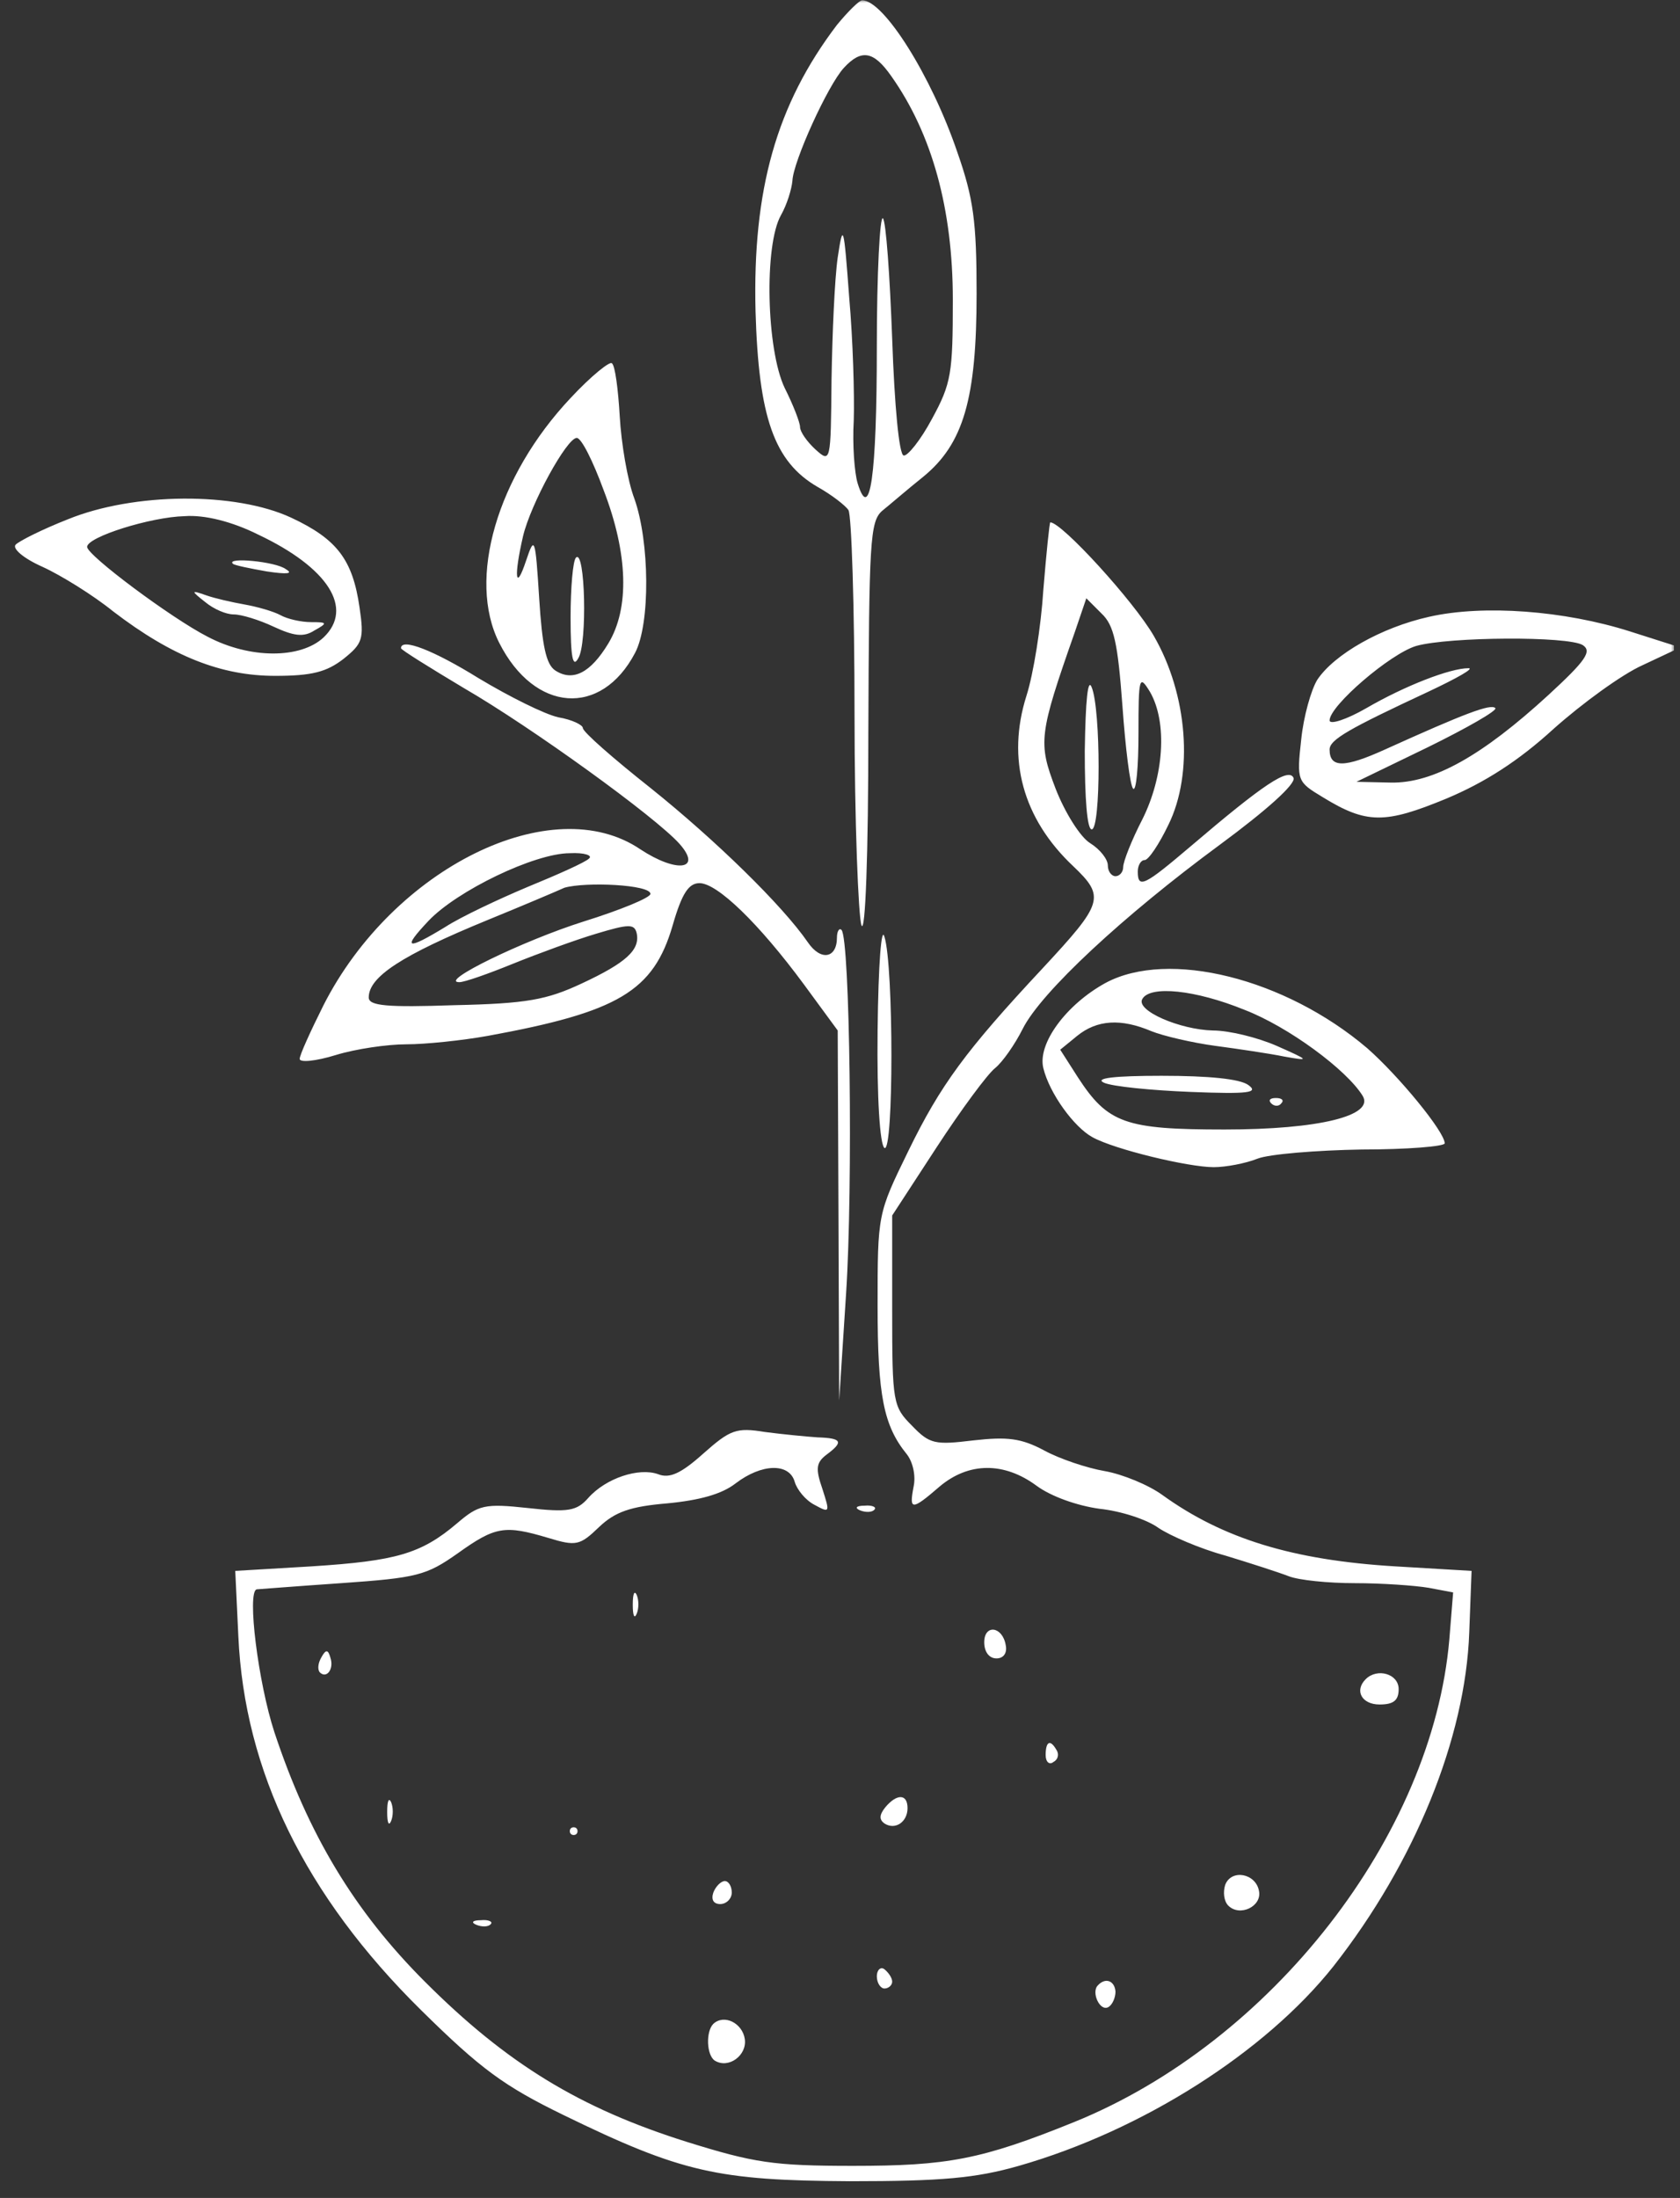 <svg width="276" height="361" viewBox="0 0 276 361" fill="none" xmlns="http://www.w3.org/2000/svg">
<rect x="0" y="0" width="276" height="361" fill="#333333" stroke="none"/>
<g clip-path="url(#clip0_205_803)">
<mask id="mask0_205_803" style="mask-type:luminance" maskUnits="userSpaceOnUse" x="-701" y="0" width="977" height="361">
<path d="M-700.938 0H275.02V360.204H-700.938V0Z" fill="white"/>
</mask>
<g mask="url(#mask0_205_803)">
<path d="M-684.915 272.384C-685.422 273.145 -685.295 274.4 -684.535 275.16C-683.66 276.048 -683.026 275.921 -682.392 274.907C-681.898 274.146 -682.025 272.891 -682.773 272.131C-683.533 271.383 -684.294 271.383 -684.915 272.384ZM-674.204 296.342C-674.204 296.976 -673.316 297.597 -672.315 297.597C-671.301 297.597 -670.426 296.976 -670.426 296.342C-670.426 295.708 -671.301 295.074 -672.315 295.074C-673.316 295.074 -674.204 295.708 -674.204 296.342ZM137.497 4.095C127.533 17.202 123.629 31.196 124.124 51.123C124.631 68.515 127.153 75.829 134.341 79.987C136.609 81.254 138.879 83.016 139.386 83.777C139.893 84.525 140.387 99.66 140.387 117.305C140.387 134.963 141.021 150.592 141.528 151.987C142.162 153.495 142.656 140.502 142.656 120.208C142.783 89.063 142.91 85.666 144.925 83.904C146.193 82.889 149.095 80.367 151.618 78.352C158.298 72.926 160.441 65.485 160.441 48.22C160.441 36.368 159.934 32.591 157.284 25.023C153 12.411 145.179 0.051 141.655 0.051C141.148 0.051 139.259 1.953 137.497 4.095ZM146.446 12.537C153.126 21.994 156.536 34.353 156.536 49.222C156.536 61.328 156.283 62.975 153.126 68.768C151.238 72.305 149.095 74.942 148.462 74.815C147.701 74.701 146.953 66.626 146.573 55.661C146.193 45.318 145.559 36.368 145.052 35.861C144.557 35.354 144.05 44.81 144.05 56.916C144.05 78.351 142.91 85.919 140.894 79.365C140.387 77.718 140.019 73.053 140.26 69.022C140.387 64.991 140.133 55.915 139.512 48.854C138.625 36.875 138.498 36.495 137.624 42.288C137.117 45.825 136.736 54.774 136.609 62.342C136.483 75.956 136.483 76.082 133.96 73.813C132.578 72.546 131.438 70.911 131.438 70.15C131.438 69.402 130.31 66.499 128.915 63.723C125.898 57.423 125.518 40.273 128.294 35.354C129.295 33.592 130.056 31.07 130.183 29.688C130.31 26.532 135.976 14.046 138.625 11.155C141.528 7.999 143.543 8.379 146.446 12.537ZM93.739 65.371C81.633 78.225 76.728 95.122 82.014 105.58C87.819 117.052 98.784 117.812 104.336 107.228C106.859 102.436 106.732 88.936 104.209 81.875C103.069 78.859 102.067 72.799 101.814 68.388C101.56 63.977 101.053 60.072 100.546 59.692C100.305 59.185 97.149 61.708 93.739 65.371ZM-107.735 67.26C-112.526 72.432 -116.938 80.747 -119.954 90.33C-122.477 98.151 -123.111 102.436 -123.111 113.401C-123.111 131.046 -121.095 136.852 -112.894 144.166L-106.721 149.591L-107.101 169.632C-107.481 190.94 -109.37 196.493 -110.625 179.976C-111.512 168.871 -114.542 162.571 -122.477 155.131C-132.821 145.547 -155.384 137.866 -169.505 138.994C-178.341 139.754 -193.717 142.657 -193.717 143.659C-193.717 144.039 -192.081 145.421 -189.939 146.561C-183.373 150.466 -178.581 155.131 -171.026 164.967C-160.049 179.342 -151.48 187.404 -142.531 191.574C-133.708 195.732 -127.649 196.239 -120.969 193.463C-114.542 190.814 -112.273 191.067 -109.243 194.845C-106.974 197.748 -106.594 200.017 -106.594 214.011C-106.594 222.707 -105.96 231.035 -105.466 232.417C-104.832 233.938 -104.325 234.179 -104.325 233.177C-104.198 231.783 -103.691 232.036 -102.436 233.811C-100.167 236.828 -99.914 243.394 -102.056 245.41C-103.197 246.538 -103.197 246.918 -102.183 246.918C-101.422 246.918 -100.421 246.284 -99.914 245.663C-99.533 244.903 -98.659 244.649 -98.025 245.029C-97.391 245.41 -94.488 244.522 -91.471 243.141C-84.537 239.984 -81.001 239.984 -76.843 243.141C-74.954 244.522 -70.29 246.157 -66.499 246.918C-62.722 247.679 -58.311 249.06 -56.663 250.201C-51.123 253.852 -29.688 259.531 -21.499 259.531C-17.202 259.531 -11.916 259.898 -9.647 260.405C-5.109 261.293 -5.223 259.658 -8.253 277.303C-13.425 307.307 -42.301 339.707 -72.685 349.797C-76.463 351.065 -81.761 352.827 -84.411 353.828C-87.428 354.969 -94.742 355.603 -104.705 355.603C-117.939 355.603 -121.856 355.096 -130.805 352.32C-153.622 345.259 -168.377 335.042 -183.626 315.889C-192.703 304.531 -198.888 290.917 -202.412 274.907C-203.046 271.75 -203.934 268.1 -204.428 266.718C-205.949 261.8 -203.553 260.786 -189.812 259.784C-175.438 258.77 -173.422 258.263 -168.124 253.852C-164.46 250.822 -156.779 249.821 -155.257 252.217C-153.876 254.359 -150.098 253.598 -147.195 250.455C-144.926 248.059 -142.784 247.298 -135.85 246.791C-129.664 246.284 -126.267 245.41 -123.491 243.394C-119.08 240.111 -115.797 240.365 -113.781 244.015C-112.019 247.172 -110.384 248.426 -107.988 248.426C-106.467 248.426 -106.467 248.173 -107.735 247.425C-109.243 246.538 -110.131 244.142 -110.384 240.238C-110.511 238.095 -117.559 234.559 -121.602 234.559C-124.125 234.559 -127.015 235.953 -129.791 238.349C-132.44 240.745 -134.836 241.873 -136.104 241.366C-139.247 240.111 -144.039 241.873 -148.577 245.79C-151.607 248.426 -153.242 249.187 -154.636 248.3C-158.414 245.904 -166.856 246.918 -170.646 250.201C-176.439 255.119 -180.61 256.248 -194.224 257.135L-206.824 257.883V264.817C-206.583 298.104 -181.991 334.041 -148.957 349.417C-133.962 356.477 -125.633 358.125 -104.705 358.125C-86.806 358.125 -85.032 357.872 -73.94 354.208C-52.632 347.148 -32.464 332.9 -22.247 317.904C-15.694 308.321 -10.268 297.229 -7.873 288.521C-6.744 284.49 -4.982 278.19 -3.968 274.527C-1.446 265.577 -1.446 259.024 -4.095 258.01C-5.223 257.629 -10.649 257.262 -16.201 257.262C-29.054 257.262 -45.444 252.343 -52.632 246.284C-54.394 244.776 -58.691 242.887 -62.088 242.126C-65.498 241.366 -70.416 239.604 -73.053 238.222C-76.843 236.207 -79.239 235.953 -83.904 236.574C-90.584 237.462 -97.898 235.193 -101.929 230.908C-104.832 227.879 -104.832 220.945 -102.056 215.152C-99.407 209.473 -97.011 208.839 -89.076 211.362C-81.254 213.884 -75.081 213.124 -65.878 208.586C-58.184 204.681 -46.332 193.083 -38.511 181.738C-35.24 176.946 -29.435 171.014 -24.516 167.236C-19.218 163.205 -16.708 160.556 -17.582 159.922C-18.343 159.415 -28.433 159.047 -40.032 158.921C-63.356 158.921 -69.149 160.176 -82.015 168.377C-90.077 173.536 -93.233 176.946 -96.39 184.514C-99.153 190.814 -99.914 202.286 -97.771 203.667C-97.011 204.174 -96.504 202.539 -96.504 199.636C-96.504 196.733 -96.136 195.478 -95.502 196.493C-94.742 197.621 -91.839 196.112 -84.537 190.433C-79.112 186.276 -69.402 179.595 -62.849 175.805C-45.064 165.221 -48.347 165.474 -68.388 176.059C-79.873 182.245 -85.919 186.149 -91.839 191.574L-95.376 194.718L-93.36 188.798C-91.218 182.371 -81.508 172.535 -73.814 168.871C-61.214 162.952 -60.199 162.698 -44.063 162.698H-28.053L-34.48 169.252C-38.004 172.915 -42.668 178.581 -44.937 181.864C-53.773 195.098 -72.432 209.219 -80.874 209.219C-82.636 209.219 -86.553 208.332 -89.443 207.077C-93.74 205.315 -95.376 205.315 -98.532 206.443C-101.549 207.584 -102.563 207.584 -103.323 206.317C-104.452 204.428 -104.705 154.383 -103.564 150.212C-103.07 148.577 -100.674 146.308 -97.771 144.799C-93.867 142.771 -92.093 140.629 -89.57 135.343C-86.553 128.777 -86.426 127.522 -86.933 111.132C-87.554 92.092 -89.57 85.032 -98.152 72.051C-103.197 64.357 -104.452 63.723 -107.735 67.26ZM99.164 80.494C103.195 90.964 103.449 99.913 99.925 105.706C97.022 110.498 94.119 112.019 91.216 110.118C89.708 109.116 89.074 106.087 88.58 98.266C87.946 88.188 87.819 87.935 86.425 92.092C84.663 97.391 84.409 94.615 85.93 88.061C87.185 82.763 93.118 71.925 94.753 71.925C95.514 71.925 97.402 75.702 99.164 80.494ZM-99.787 78.225C-93.107 88.315 -90.457 98.519 -90.457 113.654C-90.457 129.791 -92.219 134.709 -100.294 141.136L-105.212 145.053L-110.257 140.756C-113.401 138.107 -116.177 134.076 -117.571 130.425C-120.715 121.97 -121.476 106.974 -118.953 101.168C-117.939 98.646 -116.684 94.995 -116.304 92.98C-114.542 84.905 -107.481 73.306 -104.198 73.306C-103.564 73.18 -101.549 75.449 -99.787 78.225ZM11.167 85.285C6.997 86.921 3.219 88.822 2.585 89.443C1.951 90.077 3.853 91.712 6.997 93.106C10.026 94.488 15.325 97.771 18.595 100.421C28.305 107.849 36.38 111.005 45.202 111.005C51.249 111.005 53.645 110.371 56.421 108.229C59.577 105.706 59.83 104.959 59.07 99.787C57.942 91.966 55.419 88.568 47.852 85.032C38.649 80.747 22.005 80.874 11.167 85.285ZM42.426 87.808C53.898 93.233 58.183 99.913 53.15 104.705C49.36 108.229 41.044 108.229 34.111 104.578C28.178 101.549 14.311 91.205 14.311 89.823C14.311 88.188 24.781 84.905 30.32 84.778C33.604 84.525 38.142 85.666 42.426 87.808ZM171.405 96.884C171.025 102.93 169.77 110.752 168.629 114.288C165.359 124.619 168.008 134.456 176.324 142.277C181.622 147.322 181.242 148.323 171.279 159.047C158.679 172.535 154.508 178.201 149.222 189.052C144.177 199.383 144.177 199.383 144.177 214.518C144.177 229.273 145.179 234.179 148.969 238.843C149.97 240.111 150.477 242.38 150.097 244.142C149.349 248.059 149.717 248.173 154.381 244.142C159.173 240.111 164.979 240.111 170.277 244.015C172.673 245.79 176.958 247.298 180.608 247.805C184.145 248.173 188.429 249.567 190.318 250.949C192.207 252.217 197.125 254.359 201.283 255.487C205.453 256.755 210.118 258.263 211.753 258.897C213.389 259.531 218.18 260.025 222.591 260.025C227.003 260.025 232.428 260.405 234.697 260.786L238.728 261.546L238.107 269.241C235.331 301.514 208.851 335.422 176.45 348.542C161.201 354.715 155.649 355.73 140.133 355.73C127.026 355.73 123.87 355.223 112.905 351.813C95.26 346.273 83.281 338.959 69.794 325.472C58.183 313.86 50.628 301.26 45.075 284.49C42.426 276.415 40.538 261.419 42.173 261.039C42.299 261.039 48.612 260.532 56.04 260.025C68.526 259.15 70.035 258.77 75.207 255.119C81.392 250.696 82.901 250.455 90.088 252.597C94.626 253.979 95.26 253.852 98.404 250.822C101.053 248.3 103.576 247.425 109.635 246.918C114.921 246.411 118.584 245.41 120.853 243.635C125.138 240.365 129.676 240.238 130.563 243.394C130.931 244.649 132.325 246.411 133.833 247.172C136.356 248.553 136.356 248.426 135.101 244.522C133.96 241.239 134.087 240.238 135.722 238.97C138.625 236.828 138.371 236.207 134.341 236.08C132.452 235.953 128.535 235.573 125.645 235.193C120.98 234.432 119.966 234.812 115.555 238.729C111.904 242 110.002 242.887 108.114 242.126C104.97 240.998 99.545 242.76 96.642 246.031C94.753 248.173 93.359 248.426 86.678 247.679C79.618 246.918 78.616 247.172 75.08 250.201C69.16 255.234 65.002 256.374 51.249 257.262L38.649 258.01L39.156 268.734C40.157 290.917 50.12 311.351 69.16 330.137C78.997 339.834 82.774 342.61 92.611 347.401C112.031 356.858 117.95 358.125 139.639 358.252C154.762 358.252 160.314 357.745 167.374 355.73C187.669 349.924 207.849 337.07 219.067 322.949C232.428 305.925 240.756 285.504 241.377 268.1L241.758 258.01L229.158 257.262C212.387 256.248 200.915 252.724 190.952 245.536C188.683 243.888 184.398 242.126 181.496 241.619C178.593 241.125 174.055 239.604 171.532 238.222C167.755 236.207 165.486 235.953 159.934 236.574C153.633 237.335 152.746 237.208 149.843 234.179C146.7 231.035 146.573 230.401 146.573 215.279V199.636L153.887 188.418C157.918 182.245 162.203 176.439 163.47 175.438C164.725 174.424 166.741 171.521 168.008 168.998C171.025 162.952 184.639 150.339 200.408 138.74C208.09 133.074 212.882 128.777 212.514 127.776C211.753 126.014 207.596 128.777 195.617 138.994C188.049 145.421 186.921 146.054 186.921 143.152C186.921 142.15 187.415 141.263 188.049 141.263C188.683 141.263 190.445 138.614 191.953 135.47C196.124 127.015 195.11 114.035 189.558 104.452C186.287 98.773 174.435 85.792 172.546 85.792C172.419 85.792 171.912 90.711 171.405 96.884ZM94.626 91.585C94.119 92.092 93.739 96.504 93.739 101.422C93.739 108.102 94.119 109.75 95.007 108.102C96.515 105.706 96.135 90.077 94.626 91.585ZM38.268 92.599C38.522 92.853 41.044 93.36 43.821 93.854C47.218 94.361 48.232 94.235 46.964 93.487C45.329 92.219 37.014 91.459 38.268 92.599ZM33.73 98.899C35.112 100.04 37.128 100.915 38.395 100.915C39.65 100.915 42.553 101.802 44.949 102.93C48.232 104.452 49.867 104.705 51.629 103.564C53.898 102.309 53.771 102.182 51.122 102.182C49.487 102.182 47.218 101.675 46.09 101.042C44.949 100.421 42.299 99.66 40.157 99.28C38.015 98.899 35.239 98.266 33.857 97.771C31.335 96.884 31.335 97.011 33.73 98.899ZM-352.32 100.788C-359.254 107.228 -366.061 119.701 -370.852 134.329C-373.755 143.405 -374.135 146.308 -374.135 163.953C-374.135 180.47 -373.755 184.514 -371.613 190.18C-367.962 199.763 -366.695 201.398 -359.254 206.443L-352.573 210.981L-352.954 222.707C-353.207 229.146 -352.954 234.939 -352.447 235.446C-351.94 235.953 -351.445 234.686 -351.445 232.67V229.019L-349.797 232.163C-347.034 237.335 -346.147 243.394 -347.909 245.41C-350.304 248.3 -354.209 247.679 -354.209 244.396C-354.209 240.998 -355.223 239.477 -359.254 236.701C-364.172 233.304 -369.851 233.938 -375.023 238.476C-378.42 241.493 -380.182 242.253 -382.578 241.619C-386.114 240.745 -393.048 243.267 -395.697 246.411C-397.079 248.059 -398.714 248.3 -404.013 247.679C-410.199 246.918 -411.2 247.298 -418.641 251.836C-426.209 256.501 -427.21 256.755 -439.316 257.388L-452.055 258.01L-451.929 268.1C-451.929 275.16 -450.914 280.839 -448.899 287.013C-437.554 321.428 -415.612 343.37 -381.449 354.589C-370.979 357.999 -368.837 358.252 -351.065 358.252C-332.786 358.252 -331.392 357.999 -319.413 354.082C-303.276 348.669 -291.804 342.23 -281.587 332.646C-273.525 325.091 -263.942 312.225 -258.77 302.135C-253.598 291.931 -249.567 276.289 -249.567 266.591V257.262H-260.418C-272.891 257.262 -289.408 252.965 -296.342 247.805C-301.768 243.762 -308.068 240.872 -311.224 240.872C-312.606 240.872 -316.016 239.604 -318.918 238.222C-322.949 236.08 -325.218 235.7 -329.883 236.448C-335.676 237.335 -344.638 234.686 -347.034 231.542C-347.528 230.781 -347.909 226.117 -348.035 221.072C-348.035 211.108 -347.161 209.6 -339.593 205.442C-331.138 200.904 -323.456 178.328 -324.585 161.443C-326.093 139.754 -334.801 116.43 -346.907 102.056L-350.051 98.266L-352.32 100.788ZM184.398 115.923C184.893 122.857 185.653 129.03 186.16 129.537C186.667 130.045 187.035 125.887 187.035 120.461C187.035 111.132 187.162 110.752 188.936 113.654C191.827 118.699 191.205 127.522 187.669 134.583C185.907 137.992 184.525 141.516 184.525 142.404C184.525 143.278 183.891 143.912 183.258 143.912C182.624 143.912 182.003 143.152 182.003 142.15C182.003 141.136 180.735 139.501 179.1 138.487C177.465 137.485 174.942 133.442 173.421 129.537C170.531 121.97 170.645 120.715 176.577 103.818L178.466 98.266L180.988 100.788C183.004 102.69 183.638 105.58 184.398 115.923ZM234.824 101.295C226.876 103.057 219.194 107.481 216.418 111.639C215.404 113.274 214.149 117.685 213.769 121.476C213.008 128.283 213.135 128.409 217.305 130.932C224.493 135.343 227.51 135.343 237.6 131.173C243.9 128.536 249.452 124.999 255.245 119.701C259.91 115.543 266.476 110.752 269.873 109.243L276.046 106.34L267.731 103.691C257.02 100.294 243.773 99.28 234.824 101.295ZM-109.877 120.081C-110.511 130.805 -110.384 136.852 -109.497 138.36C-108.736 139.628 -108.115 140.135 -107.988 139.374C-107.228 133.328 -107.228 119.321 -107.988 112.514C-108.863 104.198 -108.863 104.325 -109.877 120.081ZM260.037 105.96C261.558 106.974 260.544 108.483 254.37 114.161C243.52 124.112 235.458 128.663 228.524 128.536L222.845 128.409L234.57 122.73C240.997 119.574 246.042 116.684 245.662 116.304C244.914 115.543 240.629 117.178 227.51 123.111C220.829 126.14 218.434 126.14 218.434 123.111C218.434 121.476 221.59 119.701 234.824 113.528C239.362 111.385 242.265 109.75 241.251 109.75C238.234 109.75 230.793 112.64 224.48 116.304C221.21 118.192 218.434 119.08 218.434 118.319C218.434 115.923 228.397 107.354 232.682 106.087C238.107 104.578 257.641 104.452 260.037 105.96ZM-102.309 107.975C-103.564 111.385 -103.197 140.008 -101.802 140.008C-101.054 140.008 -100.547 133.442 -100.547 122.984C-100.547 113.654 -100.801 105.96 -101.054 105.96C-101.295 105.96 -101.802 106.847 -102.309 107.975ZM65.877 106.467C65.877 106.721 70.542 109.623 76.221 113.021C87.312 119.447 107.733 134.202 111.65 138.614C115.428 142.898 111.143 143.405 105.211 139.501C90.722 129.664 64.622 142.53 53.15 165.094C51.008 169.378 49.233 173.283 49.233 173.916C49.233 174.55 51.883 174.297 55.166 173.283C58.436 172.281 63.608 171.521 66.764 171.521C69.908 171.521 75.967 170.887 80.125 170.139C101.56 166.222 107.353 162.825 110.509 151.987C112.031 146.688 113.159 145.053 114.921 145.053C117.824 145.053 124.631 151.607 132.071 161.684L137.624 169.252L137.75 199.636L137.864 230.021L139.005 212.376C140.146 194.845 139.639 154.129 138.245 152.735C137.864 152.354 137.497 152.988 137.497 154.002C137.497 157.4 134.848 157.907 132.705 154.75C128.535 148.704 117.57 137.992 106.859 129.411C100.8 124.619 95.754 120.208 95.754 119.574C95.754 119.08 93.993 118.192 91.724 117.812C89.454 117.305 83.662 114.415 78.616 111.385C71.302 106.847 65.877 104.705 65.877 106.467ZM-344.004 113.401C-341.482 116.937 -335.676 129.157 -332.786 136.852C-330.885 142.023 -328.489 157.019 -328.489 163.953C-328.489 172.028 -331.138 186.402 -333.407 190.94C-335.549 195.225 -341.228 201.779 -342.863 201.779C-343.371 201.779 -343.878 187.404 -344.004 170.012C-344.004 152.481 -344.511 135.838 -345.133 133.201C-345.766 130.045 -346.273 142.53 -346.273 166.349C-346.4 191.828 -346.907 205.315 -347.782 206.697C-349.049 208.839 -349.43 208.712 -353.08 205.695C-368.089 193.209 -370.358 187.531 -370.358 164.08C-370.358 146.688 -369.471 141.897 -363.297 126.761C-361.649 122.604 -358.252 116.557 -355.856 113.147C-350.811 106.467 -348.796 106.467 -344.004 113.401ZM178.212 123.364C178.212 131.173 178.593 136.218 179.353 136.218C180.862 136.218 180.862 116.557 179.353 112.894C178.719 111.259 178.339 114.909 178.212 123.364ZM-352.954 134.963C-354.462 140.008 -354.209 153.369 -352.573 151.86C-351.825 151.1 -351.445 146.561 -351.572 141.263C-351.94 134.709 -352.32 132.821 -352.954 134.963ZM96.769 141.009C96.135 141.643 91.597 143.659 86.678 145.674C81.887 147.69 75.714 150.592 73.191 152.228C66.764 156.145 66.004 155.891 70.415 151.226C75.08 146.308 87.819 140.135 93.612 140.135C96.008 140.008 97.402 140.502 96.769 141.009ZM-154.89 145.053C-144.546 146.561 -131.566 152.988 -124.252 160.302C-114.922 169.632 -111.385 185.515 -118.193 187.657C-119.207 188.038 -119.714 187.784 -119.207 187.277C-116.684 184.64 -142.024 166.602 -163.079 155.891C-169.886 152.481 -169.759 154.383 -162.952 158.414C-150.973 165.474 -135.85 175.932 -128.917 181.991C-122.731 187.404 -122.109 188.291 -123.998 189.432C-127.269 191.321 -137.993 189.559 -143.291 186.276C-150.466 181.864 -159.681 172.788 -165.348 164.46C-168.124 160.302 -172.662 154.497 -175.438 151.607C-178.835 147.943 -179.849 146.054 -178.581 145.674C-177.58 145.421 -175.184 144.546 -173.042 143.785C-170.9 143.025 -167.87 142.771 -166.108 143.152C-164.346 143.659 -159.301 144.419 -154.89 145.053ZM106.859 146.815C106.859 147.436 101.94 149.464 95.881 151.353C85.93 154.497 71.936 161.316 75.46 161.316C76.347 161.316 80.252 159.922 84.283 158.287C88.326 156.652 94.5 154.383 97.909 153.369C103.322 151.733 104.209 151.733 104.59 153.242C105.211 156.018 102.815 158.16 95.514 161.557C89.835 164.207 86.552 164.84 74.7 165.094C63.608 165.474 60.578 165.221 60.578 163.826C60.578 160.429 66.004 156.892 80.125 151.1C85.677 148.83 91.343 146.435 92.737 145.801C96.261 144.799 106.859 145.294 106.859 146.815ZM-159.795 150.592C-159.795 150.846 -156.525 152.988 -152.494 155.131C-144.546 159.669 -126.14 172.028 -119.714 177.326C-116.811 179.595 -115.67 180.102 -115.67 178.835C-115.67 174.677 -128.917 164.84 -146.815 155.891C-158.16 150.212 -159.795 149.591 -159.795 150.592ZM144.177 169.252C144.05 180.343 144.557 188.038 145.305 188.545C146.826 189.432 146.826 158.667 145.305 153.876C144.811 151.987 144.304 158.033 144.177 169.252ZM181.622 161.443C175.195 164.967 170.404 171.394 171.405 175.438C172.419 179.595 176.45 185.135 179.48 186.783C183.131 188.798 195.236 191.701 199.394 191.701C201.41 191.701 204.693 191.067 206.582 190.307C208.47 189.559 216.291 188.925 223.732 188.798C231.173 188.798 237.346 188.291 237.346 187.784C237.346 185.895 229.779 176.693 224.607 172.154C211.12 160.683 191.953 155.891 181.622 161.443ZM204.439 165.854C211.627 168.618 221.21 175.678 223.859 179.976C225.875 183.246 216.672 185.515 201.156 185.515C184.893 185.515 182.003 184.514 177.084 176.946L174.181 172.408L176.958 170.139C180.228 167.49 184.145 167.236 189.19 169.378C191.079 170.139 195.87 171.267 199.648 171.774C203.425 172.281 208.597 173.042 210.993 173.536C215.277 174.297 215.151 174.17 209.738 171.774C206.582 170.393 201.917 169.252 199.267 169.252C193.855 169.125 186.541 165.981 187.669 164.08C188.936 161.811 196.377 162.571 204.439 165.854ZM-356.49 184.64C-356.49 195.478 -356.11 200.397 -355.223 199.89C-353.968 199.129 -354.716 170.393 -355.983 169.125C-356.237 168.871 -356.49 175.805 -356.49 184.64ZM-43.809 173.409C-43.809 173.79 -43.556 174.043 -43.175 174.043C-42.795 174.043 -42.554 173.79 -42.554 173.409C-42.554 173.042 -42.795 172.788 -43.175 172.788C-43.556 172.788 -43.809 173.042 -43.809 173.409ZM-60.199 180.724C-74.067 188.418 -79.112 191.828 -85.666 198.001C-93.487 205.188 -90.964 207.331 -82.763 200.27C-80.114 198.001 -75.208 194.097 -71.925 191.701C-66.373 187.531 -63.102 185.515 -49.108 177.073C-39.651 171.14 -48.601 174.297 -60.199 180.724ZM181.369 177.833C182.75 178.455 189.19 179.088 195.617 179.342C205.2 179.722 206.835 179.469 205.073 178.201C203.679 177.2 198.646 176.693 190.825 176.693C183.131 176.693 179.734 177.073 181.369 177.833ZM208.851 181.231C209.358 181.738 210.118 181.738 210.486 181.231C210.993 180.724 210.612 180.343 209.611 180.343C208.597 180.343 208.344 180.724 208.851 181.231ZM-350.178 212.502C-350.178 212.883 -350.431 213.124 -350.811 213.124C-351.192 213.124 -351.445 212.883 -351.445 212.502C-351.445 212.122 -351.192 211.869 -350.811 211.869C-350.431 211.869 -350.178 212.122 -350.178 212.502ZM-350.431 222.833C-350.685 224.735 -350.938 223.467 -350.938 220.057C-350.938 216.533 -350.685 215.025 -350.431 216.533C-350.178 218.169 -350.178 220.945 -350.431 222.833ZM-357.111 245.283C-353.334 250.328 -350.051 250.822 -346.273 247.172C-344.879 245.79 -342.483 244.649 -340.848 244.649C-339.213 244.649 -336.817 243.762 -335.549 242.76C-332.025 239.984 -324.585 240.365 -321.061 243.394C-318.031 245.904 -317.017 246.284 -307.814 247.805C-305.038 248.3 -301.894 249.441 -300.754 250.455C-297.23 253.598 -275.668 259.784 -267.973 259.784C-264.069 259.784 -259.024 260.152 -256.882 260.532C-253.104 261.293 -252.977 261.546 -252.977 268.1C-252.977 285.251 -263.182 307.307 -278.824 323.951C-291.17 337.07 -301.894 344.131 -320.427 350.938C-329.123 354.208 -332.786 354.715 -347.161 355.349C-364.172 355.97 -367.202 355.476 -384.099 349.67C-408.057 341.482 -433.269 316.763 -442.472 292.565C-447.517 279.191 -448.392 275.794 -448.392 268.353C-448.392 261.546 -448.265 261.293 -444.488 260.532C-442.345 260.152 -436.92 259.784 -432.636 259.784C-423.559 259.784 -419.402 258.517 -414.103 254.105C-410.326 250.949 -402.631 249.821 -401.11 252.217C-399.602 254.612 -394.43 253.472 -392.034 250.201C-390.019 247.425 -388.637 246.918 -381.323 246.665C-375.023 246.411 -372.12 245.663 -369.471 243.635C-364.679 239.604 -361.028 240.111 -357.111 245.283ZM-545.605 244.269C-546.606 244.649 -549.509 246.918 -552.032 249.314C-556.316 253.472 -556.823 253.598 -561.361 252.343C-566.787 250.822 -569.803 251.963 -573.974 256.755C-575.609 258.643 -578.258 259.898 -581.782 260.279C-584.685 260.659 -588.349 261.546 -589.73 262.294C-591.746 263.435 -593.888 263.308 -598.426 262.18C-603.218 260.912 -605.233 260.912 -608.263 262.18C-613.308 264.322 -622.257 261.293 -628.811 255.36C-631.46 252.965 -635.364 250.822 -637.76 250.455C-640.029 250.074 -643.946 249.441 -646.342 249.06C-659.195 246.791 -659.702 246.918 -663.48 250.074C-668.905 254.612 -678.361 257.262 -688.705 257.262C-700.938 257.262 -700.938 257.262 -696.019 278.684C-687.184 317.144 -660.97 344.752 -622.891 355.603C-609.404 359.38 -579.894 359.127 -566.66 354.969C-542.702 347.528 -520.76 330.758 -509.161 310.844C-503.241 300.627 -498.323 289.535 -497.068 283.603C-496.688 281.841 -495.547 276.669 -494.419 272.131C-491.643 260.405 -492.898 257.135 -500.465 257.135C-505.891 257.135 -513.332 254.739 -531.357 247.172C-540.94 243.394 -542.195 243.014 -545.605 244.269ZM-105.592 247.805C-105.592 248.173 -105.339 248.426 -104.959 248.426C-104.578 248.426 -104.325 248.173 -104.325 247.805C-104.325 247.425 -104.578 247.172 -104.959 247.172C-105.339 247.172 -105.592 247.425 -105.592 247.805ZM141.274 248.059C142.162 248.426 143.29 248.426 143.67 247.932C144.05 247.552 143.29 247.172 142.035 247.298C140.641 247.298 140.387 247.679 141.274 248.059ZM-525.551 253.218C-517.996 257.008 -511.177 259.15 -503.748 260.279C-496.815 261.419 -495.927 263.055 -498.196 271.75C-499.21 275.794 -500.085 280.079 -500.085 281.334C-500.085 284.236 -506.017 297.851 -511.303 307.053C-513.699 311.351 -521.013 319.92 -527.694 326.6C-537.91 336.817 -541.688 339.58 -552.792 345.259C-559.98 348.91 -566.787 351.813 -567.915 351.939C-569.056 351.939 -572.326 352.827 -575.102 353.828C-582.163 356.351 -608.897 356.351 -616.959 353.828C-638.013 347.148 -642.057 345.132 -656.673 334.041C-676.219 319.159 -687.311 300.753 -694.118 272.004C-696.767 260.659 -695.893 259.784 -681.264 259.658C-673.823 259.658 -665.635 257.008 -660.209 253.091C-656.546 250.455 -656.419 250.455 -651.514 252.597C-648.737 253.852 -646.215 255.614 -645.835 256.501C-645.454 257.388 -642.932 259.404 -640.156 260.786C-637.392 262.18 -634.236 264.69 -633.095 266.338C-631.967 268.1 -629.318 269.608 -626.795 270.115C-624.399 270.622 -620.875 272.258 -618.86 274.02C-614.689 277.556 -609.53 277.936 -604.866 275.287C-600.822 273.018 -596.03 273.018 -592.887 275.287C-589.223 278.063 -578.639 276.415 -574.468 272.511C-572.072 270.242 -569.803 269.481 -565.392 269.481C-560.36 269.481 -559.219 268.987 -557.33 265.958C-556.063 264.069 -553.413 260.786 -551.271 258.643C-549.129 256.501 -546.353 253.218 -545.098 251.203C-542.956 248.059 -542.195 247.805 -537.784 248.553C-535.008 249.441 -529.595 251.329 -525.551 253.218ZM-631.713 259.658C-627.049 264.449 -615.577 267.973 -607.882 266.959C-604.612 266.591 -599.82 266.718 -597.044 267.466C-592.76 268.607 -591.366 268.48 -587.081 266.211C-584.305 264.817 -579.894 263.562 -577.244 263.562C-573.467 263.562 -571.958 262.928 -570.311 260.405C-568.549 257.756 -567.294 257.262 -562.502 257.262C-559.346 257.262 -556.95 257.629 -557.203 258.263C-560.854 265.831 -560.854 265.831 -567.661 266.465C-572.453 266.845 -575.482 267.973 -578.385 270.369C-582.543 273.905 -589.35 274.907 -591.873 272.384C-593.254 271.003 -600.949 271.383 -609.53 273.145C-612.801 273.905 -614.309 273.398 -617.466 270.749C-619.608 268.987 -622.637 267.466 -624.146 267.466C-625.667 267.466 -628.304 265.958 -630.078 264.196C-631.713 262.421 -634.87 259.784 -636.885 258.517C-640.283 256.374 -640.409 256.121 -637.887 256.121C-636.505 255.994 -633.602 257.629 -631.713 259.658ZM-99.026 259.784C-99.026 261.546 -98.785 262.18 -98.405 261.293C-98.025 260.405 -98.025 259.024 -98.405 258.136C-98.785 257.388 -99.026 258.01 -99.026 259.784ZM-386.495 263.562C-386.495 265.324 -386.241 265.958 -385.861 265.07C-385.48 264.196 -385.48 262.801 -385.861 261.927C-386.241 261.166 -386.495 261.8 -386.495 263.562ZM103.956 263.562C103.956 265.324 104.209 265.958 104.59 265.07C104.97 264.196 104.97 262.801 104.59 261.927C104.209 261.166 103.956 261.8 103.956 263.562ZM-329.123 268.353C-330.137 269.862 -328.742 273.652 -327.361 273.652C-325.218 273.652 -324.711 270.876 -326.473 268.987C-327.741 267.846 -328.742 267.593 -329.123 268.353ZM161.695 269.735C161.695 271.256 162.456 272.384 163.711 272.384C164.852 272.384 165.486 271.51 165.232 270.242C164.725 267.086 161.695 266.718 161.695 269.735ZM-82.89 270.496C-82.89 271.51 -82.269 272.384 -81.635 272.384C-81.001 272.384 -80.367 271.51 -80.367 270.496C-80.367 269.481 -81.001 268.607 -81.635 268.607C-82.269 268.607 -82.89 269.481 -82.89 270.496ZM-437.807 272.511C-438.314 273.272 -438.061 274.527 -437.3 275.287C-436.286 276.289 -435.919 275.921 -435.919 273.905C-435.919 270.876 -436.54 270.369 -437.807 272.511ZM-193.843 273.652C-193.843 275.034 -193.083 276.174 -192.208 276.174C-189.812 276.174 -188.925 274.907 -189.686 272.891C-190.687 270.242 -193.843 270.749 -193.843 273.652ZM52.77 272.258C52.263 273.145 52.136 274.146 52.516 274.653C53.645 275.794 54.912 274.146 54.278 272.258C53.898 270.876 53.518 270.876 52.77 272.258ZM-512.191 276.289C-513.332 278.19 -510.809 280.459 -508.413 279.572C-507.272 279.191 -506.765 278.063 -507.146 276.922C-508.16 274.653 -510.936 274.273 -512.191 276.289ZM-268.227 277.303C-268.227 279.698 -265.083 281.207 -262.18 280.332C-261.293 280.079 -260.659 278.684 -260.659 277.429C-260.659 275.541 -261.546 275.034 -264.449 275.034C-267.225 274.907 -268.227 275.541 -268.227 277.303ZM-21.499 276.669C-22.374 278.938 -21.373 279.952 -18.343 279.952C-16.708 279.952 -16.074 279.191 -16.328 277.81C-16.834 275.034 -20.485 274.146 -21.499 276.669ZM224.366 275.794C222.465 277.683 223.732 279.952 226.635 279.952C228.904 279.952 229.779 279.318 229.779 277.429C229.779 274.907 226.255 273.905 224.366 275.794ZM171.786 288.267C171.786 289.408 172.419 289.915 173.041 289.408C173.801 289.028 174.055 288.141 173.548 287.393C172.546 285.631 171.786 285.998 171.786 288.267ZM-319.92 288.774C-319.92 289.408 -319.045 290.042 -317.904 290.042C-316.763 290.042 -316.269 289.408 -316.763 288.774C-317.27 288.141 -318.031 287.52 -318.792 287.52C-319.539 287.52 -319.92 288.141 -319.92 288.774ZM-74.701 288.774C-75.081 289.408 -74.574 290.042 -73.56 290.042C-72.432 290.042 -71.544 289.408 -71.544 288.774C-71.544 288.141 -72.052 287.52 -72.685 287.52C-73.306 287.52 -74.194 288.141 -74.701 288.774ZM-565.772 291.297C-565.772 291.931 -564.898 292.565 -563.757 292.565C-562.629 292.565 -562.122 291.931 -562.629 291.297C-563.123 290.663 -563.884 290.042 -564.644 290.042C-565.139 290.042 -565.772 290.663 -565.772 291.297ZM-426.83 297.597C-426.83 299.372 -426.589 299.993 -426.209 299.118C-425.828 298.231 -425.828 296.849 -426.209 295.962C-426.589 295.201 -426.83 295.835 -426.83 297.597ZM-345.133 296.976C-346.02 297.977 -346.4 299.245 -346.02 299.625C-344.765 300.88 -341.355 298.991 -341.355 296.976C-341.355 294.58 -343.117 294.58 -345.133 296.976ZM-182.752 296.596C-181.611 297.724 -180.85 297.724 -179.722 296.596C-178.581 295.455 -178.835 295.074 -181.231 295.074C-183.626 295.074 -183.88 295.455 -182.752 296.596ZM-99.026 297.597C-99.026 299.372 -98.785 299.993 -98.405 299.118C-98.025 298.231 -98.025 296.849 -98.405 295.962C-98.785 295.201 -99.026 295.835 -99.026 297.597ZM63.608 297.597C63.608 299.372 63.861 299.993 64.242 299.118C64.622 298.231 64.622 296.849 64.242 295.962C63.861 295.201 63.608 295.835 63.608 297.597ZM145.432 296.849C144.431 298.104 144.431 298.865 145.305 299.498C147.08 300.627 149.095 299.245 149.095 296.976C149.095 294.58 147.321 294.58 145.432 296.849ZM-643.946 299.498C-643.946 299.866 -643.692 300.12 -643.312 300.12C-642.932 300.12 -642.678 299.866 -642.678 299.498C-642.678 299.118 -642.932 298.865 -643.312 298.865C-643.692 298.865 -643.946 299.118 -643.946 299.498ZM-150.973 300.12C-150.973 301.007 -150.593 301.387 -150.098 301.007C-149.591 300.5 -149.591 299.739 -150.098 299.372C-150.593 298.865 -150.973 299.245 -150.973 300.12ZM93.612 300.753C93.612 301.134 93.866 301.387 94.246 301.387C94.626 301.387 94.88 301.134 94.88 300.753C94.88 300.373 94.626 300.12 94.246 300.12C93.866 300.12 93.612 300.373 93.612 300.753ZM-535.261 308.068C-537.657 310.844 -535.641 314.114 -531.864 313.746C-529.341 313.493 -528.581 312.732 -528.581 310.21C-528.581 306.559 -532.865 305.165 -535.261 308.068ZM-44.57 308.194C-45.825 311.465 -44.063 314.114 -40.906 313.746C-38.764 313.493 -38.004 312.479 -38.004 310.21C-38.004 307.941 -38.764 306.927 -40.906 306.686C-42.668 306.432 -44.063 307.053 -44.57 308.194ZM-289.155 309.576C-290.042 311.845 -288.775 313.987 -286.506 313.987C-284.617 313.987 -282.982 310.59 -283.983 308.828C-285.124 307.053 -288.407 307.434 -289.155 309.576ZM201.283 309.576C200.915 310.717 201.042 312.225 201.79 312.986C203.679 314.875 207.342 313.113 206.835 310.59C206.328 307.687 202.297 306.927 201.283 309.576ZM-619.988 310.717C-619.988 313.366 -617.339 314.621 -616.211 312.606C-615.577 311.718 -615.45 310.463 -615.83 309.956C-616.705 308.194 -619.988 308.828 -619.988 310.717ZM-374.135 310.844C-374.135 311.845 -373.248 312.732 -372.247 312.732C-371.233 312.732 -370.358 311.845 -370.358 310.844C-370.358 309.829 -371.233 308.955 -372.247 308.955C-373.248 308.955 -374.135 309.829 -374.135 310.844ZM-128.663 310.844C-129.411 312.986 -127.649 314.621 -125.76 313.366C-123.871 312.225 -124.252 308.955 -126.267 308.955C-127.142 308.955 -128.283 309.829 -128.663 310.844ZM117.19 310.844C116.809 311.972 117.19 312.732 118.331 312.732C119.332 312.732 120.219 311.845 120.219 310.844C120.219 309.829 119.712 308.955 119.078 308.955C118.457 308.955 117.57 309.829 117.19 310.844ZM-579.133 312.352C-578.639 312.859 -577.878 312.859 -577.498 312.352C-576.991 311.845 -577.371 311.465 -578.385 311.465C-579.387 311.465 -579.64 311.845 -579.133 312.352ZM-595.904 314.748C-595.904 316.256 -595.523 316.51 -595.156 315.508C-594.775 314.621 -594.775 313.493 -595.282 313.113C-595.65 312.606 -595.904 313.366 -595.904 314.748ZM-657.814 316.51C-657.814 317.397 -657.433 317.777 -656.926 317.397C-656.419 316.89 -656.419 316.129 -656.926 315.762C-657.433 315.255 -657.814 315.635 -657.814 316.51ZM-412.214 316.129C-411.327 316.51 -410.199 316.51 -409.819 316.015C-409.438 315.508 -410.199 315.255 -411.454 315.382C-412.835 315.382 -413.089 315.762 -412.214 316.129ZM-167.363 316.637C-167.363 317.397 -166.742 317.651 -166.108 317.144C-165.474 316.637 -164.841 316.129 -164.841 315.762C-164.841 315.508 -165.474 315.255 -166.108 315.255C-166.742 315.255 -167.363 315.889 -167.363 316.637ZM78.236 316.129C79.124 316.51 80.252 316.51 80.632 316.015C81.012 315.635 80.252 315.255 78.997 315.382C77.602 315.382 77.349 315.762 78.236 316.129ZM-346.4 324.711C-346.4 325.713 -345.893 326.6 -345.133 326.6C-344.511 326.6 -344.258 325.713 -344.638 324.711C-345.006 323.697 -345.64 322.822 -345.893 322.822C-346.147 322.822 -346.4 323.697 -346.4 324.711ZM144.05 324.584C144.05 325.713 144.684 326.6 145.305 326.6C145.939 326.6 146.573 326.093 146.573 325.472C146.573 324.838 145.939 323.951 145.305 323.444C144.684 322.949 144.05 323.57 144.05 324.584ZM-312.352 326.473C-312.352 327.107 -311.604 328.235 -310.59 328.996C-308.575 330.631 -306.559 328.742 -307.941 326.6C-308.828 325.091 -312.352 324.965 -312.352 326.473ZM-100.801 326.22C-99.914 326.6 -98.785 326.6 -98.405 326.093C-98.025 325.586 -98.785 325.345 -100.04 325.472C-101.422 325.472 -101.676 325.839 -100.801 326.22ZM-64.991 327.855C-64.991 329.63 -64.737 330.251 -64.357 329.376C-63.977 328.489 -63.977 327.107 -64.357 326.22C-64.737 325.472 -64.991 326.093 -64.991 327.855ZM180.355 326.093C179.227 327.234 180.735 330.504 182.129 329.63C182.75 329.249 183.258 328.108 183.258 327.107C183.131 325.345 181.622 324.711 180.355 326.093ZM-555.682 327.855C-555.682 328.742 -555.315 329.122 -554.808 328.742C-554.301 328.235 -554.301 327.487 -554.808 327.107C-555.315 326.6 -555.682 326.98 -555.682 327.855ZM-619.988 333.534C-621.37 335.169 -621.37 335.93 -619.481 337.691C-616.959 340.214 -613.054 338.452 -613.054 334.675C-613.054 331.645 -617.719 330.884 -619.988 333.534ZM-372.5 332.52C-374.769 333.407 -374.389 336.31 -371.993 337.311C-369.344 338.325 -367.202 336.31 -368.216 333.661C-368.964 331.645 -369.724 331.391 -372.5 332.52ZM-128.79 332.9C-130.425 335.549 -128.156 339.466 -125.253 339.086C-121.349 338.579 -121.349 332.52 -125.253 332.025C-126.774 331.645 -128.409 332.152 -128.79 332.9ZM117.19 332.406C115.935 333.661 116.062 337.565 117.443 338.452C119.712 339.834 122.742 337.565 122.362 334.915C121.981 332.279 118.964 330.758 117.19 332.406ZM-616.211 157.273C-611.292 155.511 -604.485 157.146 -601.709 161.443C-594.649 172.788 -617.212 202.159 -624.146 199.509C-630.826 197.114 -630.459 162.318 -616.211 157.273ZM-590.618 143.278C-587.335 139.247 -580.654 137.105 -576.116 139.374C-564.137 145.294 -568.168 182.245 -575.356 183.626C-582.289 185.008 -600.074 155.004 -590.618 143.278ZM-609.53 95.249C-605.613 91.839 -598.553 90.837 -594.522 93.854C-583.798 101.802 -594.015 137.359 -601.456 137.612C-608.516 137.612 -620.875 105.085 -609.53 95.249Z" fill="white"/>
</g>
</g>
<defs>
<clipPath id="clip0_205_803">
<rect width="275.02" height="360.204" fill="white"/>
</clipPath>
</defs>
</svg>
